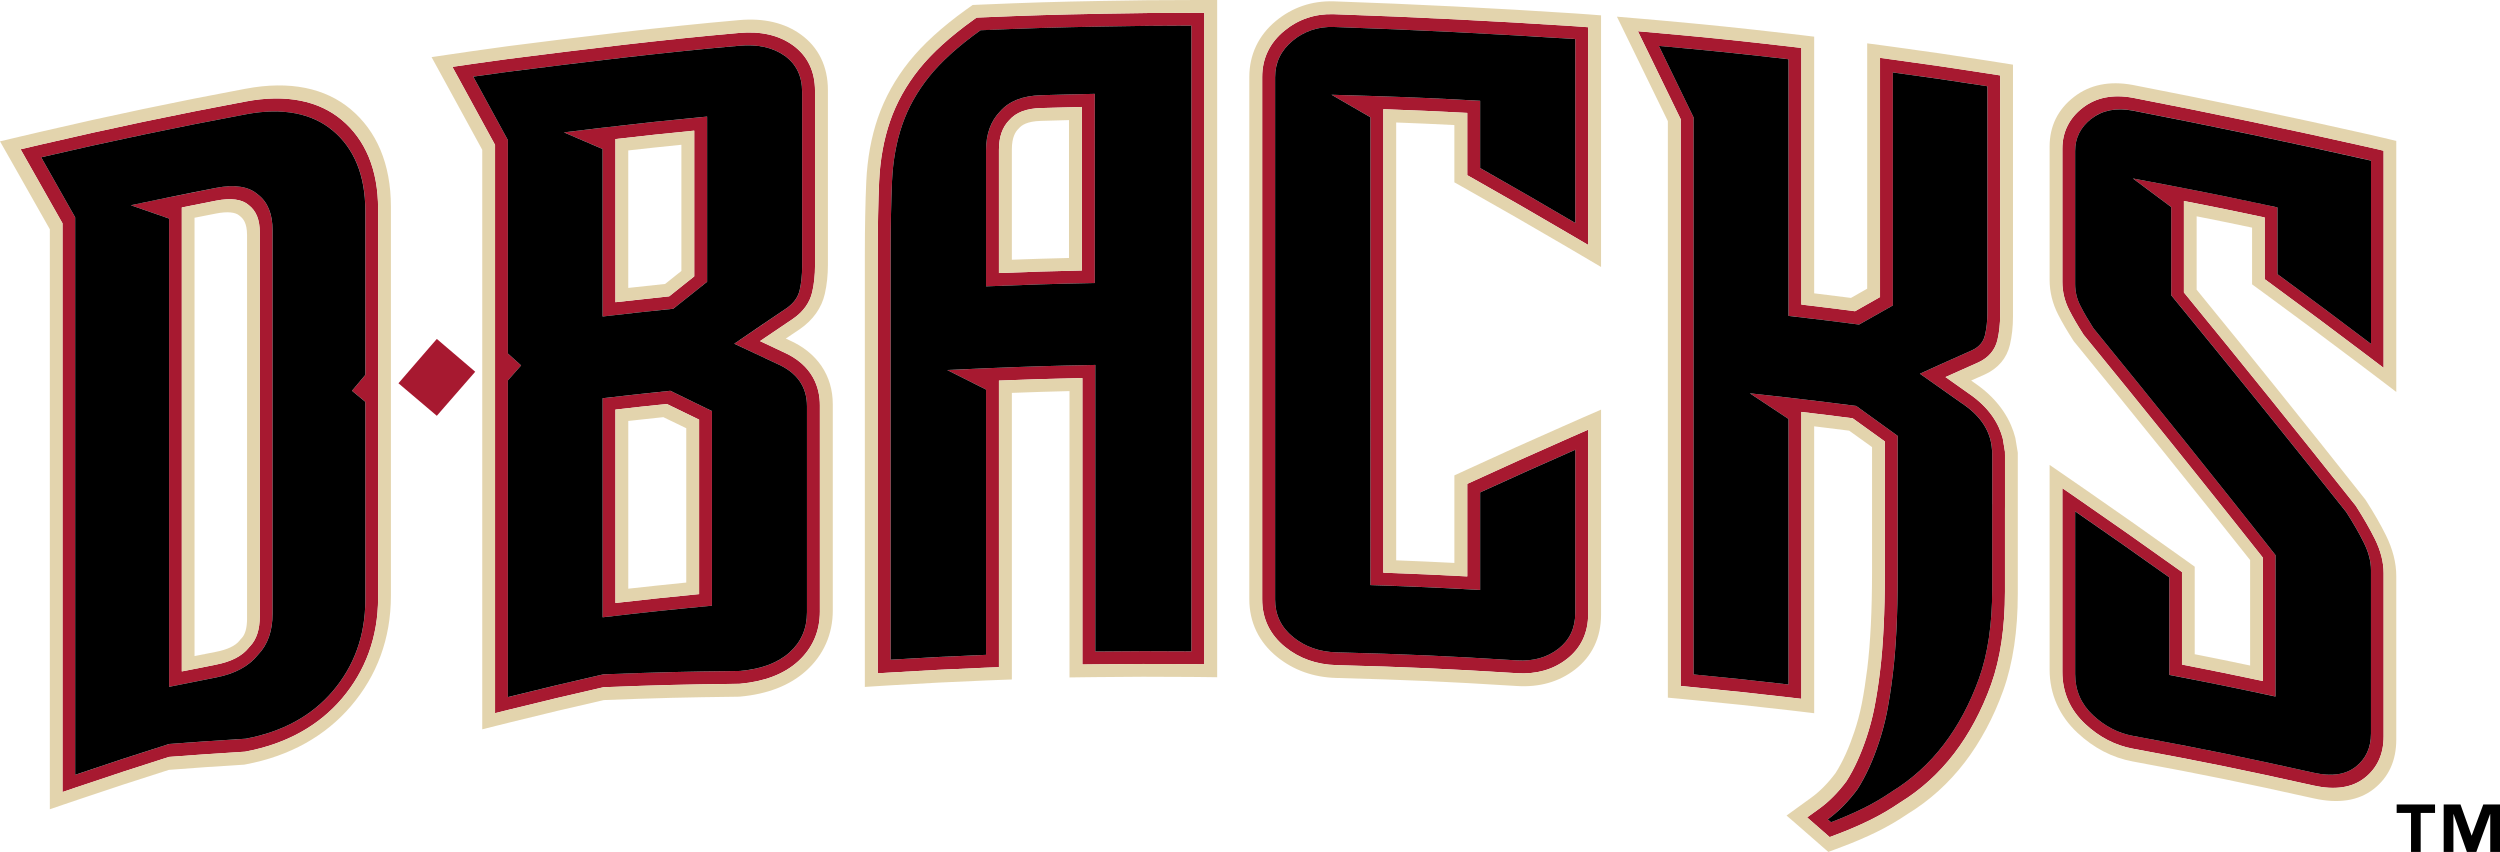 <svg xmlns="http://www.w3.org/2000/svg" viewBox="0 0 287.271 97.898"><title>Arizona Diamondbacks wordmark dark logo</title><path d="M153.226 1.63c-2.14-.06-4.043.588-5.65 1.915-1.683 1.386-2.538 3.178-2.538 5.314v60.01c0 2.22.885 4.052 2.625 5.465 1.638 1.33 3.624 2.033 5.898 2.095 8.31.226 12.464.41 20.76.926 2.213.138 4.132-.4 5.7-1.61 1.642-1.264 2.475-3.016 2.475-5.214v-18.74-2.418c-.864.378-1.295.565-2.16.946-4.37 1.925-6.556 2.91-10.93 4.916l-.803.366v10.632c-3.858-.202-5.79-.287-9.65-.425V13.522v-.498-.478c3.86.14 5.792.226 9.65.428v7.158l.803.453c4.374 2.476 6.56 3.735 10.93 6.296.865.504 1.296.76 2.16 1.265V25.73 4.6 3.128c-.592-.047-.888-.067-1.483-.11-9.27-.606-18.502-1.07-27.786-1.388zm27.785 23.99c-4.367-2.563-6.552-3.823-10.926-6.308v-7.73c-5.045-.28-7.568-.39-12.615-.558-1.785-.06-2.68-.088-4.466-.135 1.787 1.024 2.68 1.543 4.465 2.58v53.76c5.047.17 7.57.28 12.614.56V56.58c4.374-2 6.56-2.98 10.927-4.9v18.74c0 1.756-.65 3.13-1.947 4.135-1.303 1.005-2.883 1.444-4.743 1.327-8.297-.516-12.45-.7-20.76-.926-1.94-.05-3.595-.636-4.972-1.755-1.377-1.12-2.065-2.554-2.065-4.31V8.88c0-1.692.67-3.092 2.01-4.196 1.342-1.1 2.903-1.632 4.69-1.585 9.288.32 18.52.784 27.79 1.39-.002 8.453-.002 12.678-.002 21.13z" fill="#A71930"/><path d="M181.01 1.544c-9.268-.607-18.5-1.07-27.784-1.392-2.502-.065-4.726.697-6.61 2.25-2.003 1.655-3.06 3.888-3.06 6.44v60.014c0 2.648 1.1 4.93 3.18 6.615 1.908 1.545 4.205 2.362 6.825 2.432 8.31.226 12.464.41 20.76.926 2.573.16 4.812-.472 6.657-1.89 1.96-1.51 2.997-3.68 2.997-6.293v-18.74-2.418-2.417c-.864.375-1.295.562-2.16.94l-2.158.952c-4.37 1.928-6.557 2.915-10.93 4.925-.323.146-.48.223-.804.37l-.803.37v10.058c-2.676-.135-4.012-.193-6.687-.3v-50.31c2.675.102 4.01.16 6.686.295v6.582c.318.18.48.27.802.45l.803.455c4.374 2.47 6.56 3.727 10.93 6.28.865.505 1.3.76 2.16 1.267.864.507 1.295.762 2.16 1.274v-2.42-2.417V4.713 3.238 1.764c-.593-.047-.89-.07-1.48-.114-.594-.04-.89-.062-1.484-.106zm1.483 3.06v23.545c-.864-.508-1.295-.763-2.16-1.266-4.37-2.56-6.556-3.82-10.93-6.296l-.803-.454v-.9-6.257c-3.858-.202-5.79-.287-9.65-.428V65.81c3.86.14 5.792.224 9.65.426v-9.733-.9c.32-.145.48-.22.803-.365 4.374-2.007 6.56-2.99 10.93-4.916.865-.38 1.296-.57 2.16-.946V70.533c0 2.198-.832 3.95-2.476 5.216-1.568 1.206-3.486 1.745-5.698 1.608-8.298-.516-12.452-.7-20.76-.926-2.275-.062-4.26-.765-5.9-2.095-1.74-1.412-2.624-3.246-2.624-5.464V8.86c0-2.135.856-3.928 2.537-5.313 1.61-1.327 3.51-1.975 5.65-1.916 9.285.32 18.517.783 27.786 1.39.594.044.89.065 1.482.11v1.473z" fill="#E3D4AD"/><path d="M245.077 11.233c-2.29-.422-4.228-.032-5.754 1.15-1.552 1.202-2.338 2.79-2.338 4.706v15.307c0 1.134.27 2.232.8 3.26.428.84.96 1.756 1.582 2.717l.056.09.07.086c6.91 8.45 13.752 16.96 20.525 25.523v14.18c-3.712-.785-5.57-1.163-9.29-1.89v-9.735-.896c-.317-.23-.475-.34-.794-.565-4.318-3.08-6.48-4.6-10.81-7.597-.856-.595-1.284-.888-2.14-1.477V77.198c0 2.36.886 4.37 2.63 6 1.613 1.506 3.453 2.458 5.463 2.83 8.338 1.544 12.498 2.394 20.79 4.24 2.44.544 4.408.25 5.853-.883 1.444-1.134 2.177-2.73 2.177-4.755V65.845c0-1.254-.34-2.575-1.01-3.926-.575-1.152-1.293-2.403-2.134-3.716l-.055-.085-.065-.083c-6.495-8.197-13.058-16.342-19.685-24.434V24.07v-.5-.476c3.72.727 5.578 1.107 9.287 1.895V32.08c.316.23.475.345.79.58 4.308 3.16 6.458 4.763 10.75 8.006.85.642 1.274.964 2.12 1.608v-2.417-21.065-1.474c-.582-.138-.872-.208-1.452-.343-9.11-2.057-18.2-3.964-27.366-5.742zm27.367 28.28c-4.292-3.25-6.443-4.852-10.75-8.018v-7.667c-4.874-1.05-7.317-1.547-12.207-2.49-1.76-.34-2.642-.507-4.406-.835 1.765 1.307 2.646 1.963 4.407 3.284V33.92c6.77 8.25 13.474 16.553 20.107 24.912.806 1.25 1.482 2.423 2.027 3.52.55 1.1.824 2.15.824 3.15v18.785c0 1.63-.586 2.9-1.752 3.817-1.17.92-2.777 1.145-4.825.688-8.29-1.846-12.45-2.695-20.792-4.24-1.69-.312-3.217-1.104-4.58-2.378-1.36-1.274-2.04-2.845-2.04-4.726v-18.69c4.33 2.992 6.49 4.51 10.812 7.583v11.21c4.89.943 7.333 1.438 12.21 2.487V63.79c-6.9-8.752-13.877-17.445-20.926-26.078-.588-.917-1.086-1.772-1.49-2.564-.404-.788-.607-1.623-.607-2.5V17.342c0-1.505.624-2.74 1.878-3.71 1.252-.968 2.834-1.28 4.747-.927 9.167 1.778 18.255 3.686 27.366 5.745v21.065z" fill="#A71930"/><path d="M272.444 15.504c-9.11-2.06-18.2-3.967-27.366-5.742-2.678-.498-4.954-.03-6.762 1.377-1.857 1.44-2.798 3.362-2.798 5.7v15.31c0 1.39.334 2.742.99 4.014.454.89 1.02 1.858 1.673 2.87.024.04.036.057.06.092.023.035.035.056.06.09.025.033.04.05.066.086.03.032.04.05.07.082 6.774 8.27 13.483 16.594 20.12 24.973v12.117c-2.542-.533-3.816-.794-6.365-1.298v-8.262-.896-.9c-.316-.225-.474-.34-.79-.568-.316-.226-.475-.34-.794-.565-4.32-3.085-6.478-4.606-10.808-7.61-.856-.594-1.283-.89-2.142-1.478-.856-.592-1.283-.885-2.14-1.474v23.525c0 2.807 1.11 5.315 3.212 7.27 1.875 1.748 4.01 2.853 6.35 3.283 8.337 1.545 12.497 2.395 20.788 4.24 2.842.633 5.156.278 6.885-1.075 1.727-1.35 2.6-3.26 2.6-5.69v-18.78c0-1.516-.404-3.1-1.2-4.706-.607-1.22-1.36-2.535-2.242-3.91-.02-.034-.032-.052-.056-.087-.02-.035-.032-.05-.055-.085-.023-.032-.035-.047-.062-.08-.026-.03-.038-.05-.064-.08-6.354-8.037-12.775-16.024-19.26-23.96v-8.432c2.55.507 3.824.765 6.367 1.3V32.672l.79.577c.317.23.476.35.792.58 4.305 3.158 6.456 4.758 10.75 7.995.848.64 1.272.96 2.122 1.605.847.642 1.27.964 2.118 1.61v-2.416-2.416V19.14v-1.475-1.474l-1.453-.345c-.583-.136-.874-.206-1.453-.34zm1.453 3.29v23.481c-.847-.644-1.272-.967-2.12-1.608-4.293-3.243-6.443-4.846-10.75-8.007l-.79-.58v-.898-6.19c-3.71-.79-5.567-1.17-9.288-1.896v10.51c6.626 8.092 13.188 16.236 19.684 24.434.026.03.038.05.065.08.02.033.03.05.054.086.84 1.312 1.56 2.563 2.133 3.715.67 1.352 1.01 2.673 1.01 3.927v18.785c0 2.024-.732 3.62-2.176 4.755-1.444 1.134-3.412 1.427-5.853.882-8.29-1.847-12.45-2.696-20.79-4.24-2.01-.372-3.85-1.324-5.463-2.83-1.743-1.63-2.628-3.64-2.628-6V58.512v-2.417c.855.59 1.283.882 2.138 1.477 4.33 2.997 6.492 4.517 10.81 7.597.32.225.478.336.795.564v10.631c3.72.727 5.577 1.105 9.29 1.89v-14.18c-6.774-8.563-13.615-17.074-20.526-25.523l-.07-.085c-.02-.035-.032-.053-.056-.09-.62-.962-1.154-1.88-1.582-2.717-.53-1.028-.8-2.127-.8-3.26V17.09c0-1.915.785-3.503 2.338-4.704 1.526-1.184 3.463-1.573 5.754-1.15 9.167 1.777 18.255 3.685 27.366 5.744.58.135.87.205 1.453.343v1.47z" fill="#E3D4AD"/><path d="M126.77 1.576c-5.642.103-8.463.19-14.103.428-.18.01-.272.012-.454.02-.15.11-.226.16-.375.27-2.66 1.904-4.752 3.81-6.217 5.64-1.493 1.866-2.618 3.89-3.345 6.006-.718 2.08-1.14 4.403-1.254 6.894-.105 2.367-.16 5.144-.16 8.256V77.37c.592-.04.89-.057 1.482-.092 4.383-.264 6.574-.375 10.96-.556.595-.023.89-.035 1.483-.06V75.19 44.71v-.476-.5c3.835-.15 5.754-.21 9.59-.297v32.918c.588-.01.88-.012 1.47-.018 4.412-.05 6.62-.052 11.033-.017.6.003.9.006 1.5.012v-1.488V2.95 1.474h-1.485c-4.05.005-6.073.025-10.122.1zm10.123 73.266c-4.415-.032-6.62-.03-11.036.02v-32.93c-5.02.1-7.532.177-12.554.385-1.784.073-2.678.114-4.462.202 1.785.89 2.68 1.34 4.463 2.246v30.48c-4.386.183-6.577.294-10.96.558V29c0-3.106.053-5.84.158-8.192.11-2.353.5-4.51 1.173-6.466.674-1.954 1.702-3.8 3.088-5.525 1.38-1.723 3.353-3.51 5.907-5.338 5.64-.238 8.46-.326 14.104-.43 4.05-.075 6.074-.096 10.123-.102v71.894z" fill="#A71930"/><path d="M114.926 12.797c-1.08 1.107-1.623 2.604-1.623 4.488v15.62c5-.204 7.5-.283 12.5-.383V10.784c-2.478.05-3.714.082-6.192.158-2.103.065-3.664.686-4.684 1.855zm9.396 18.284c-3.814.086-5.722.144-9.536.294v-14.15c0-1.485.39-2.604 1.187-3.42.79-.9 1.963-1.338 3.64-1.388 1.883-.058 2.826-.085 4.71-.126v18.79z" fill="#A71930"/><path d="M136.893.003c-4.05.003-6.073.023-10.122.1-5.642.103-8.463.19-14.103.428-.18.01-.272.013-.454.02-.18.01-.272.013-.454.022-.153.108-.227.16-.376.27-.152.107-.23.16-.378.268-2.774 1.992-4.97 4-6.524 5.944-1.61 2.01-2.818 4.198-3.607 6.483-.764 2.224-1.213 4.687-1.333 7.32-.108 2.39-.164 5.192-.164 8.324V78.933l1.483-.094c.593-.04.89-.057 1.483-.092 4.383-.264 6.574-.375 10.96-.557.595-.022.89-.034 1.483-.058.595-.023.89-.035 1.485-.055v-1.474-1.474-29.984c2.646-.097 3.97-.138 6.622-.205v32.904c.586-.01.882-.012 1.468-.02.59-.01.882-.012 1.47-.018 4.416-.05 6.622-.052 11.037-.02.598.006.896.01 1.497.015.598.007.9.01 1.497.02v-1.49-1.485V2.95 1.478.003l-1.482-.006-1.485.006zm1.485 2.944V76.33c-.6-.006-.9-.01-1.5-.012-4.412-.035-6.62-.032-11.033.017-.59.006-.882.01-1.47.018v-1.46-31.458c-3.836.088-5.755.147-9.59.296v32.931l-1.483.06c-4.386.18-6.577.293-10.96.556-.592.035-.89.053-1.482.09v-1.473-46.805c0-3.11.055-5.89.16-8.256.115-2.49.537-4.814 1.255-6.894.727-2.115 1.852-4.14 3.346-6.006 1.466-1.83 3.558-3.736 6.218-5.64.15-.11.226-.16.375-.27.182-.01.273-.012.454-.02 5.64-.237 8.46-.325 14.104-.428 4.05-.076 6.074-.097 10.123-.103h1.485v1.477z" fill="#E3D4AD"/><path d="M115.972 13.805c-.797.814-1.187 1.934-1.187 3.42v14.15c3.814-.15 5.722-.21 9.536-.294V12.29c-1.883.04-2.826.068-4.71.126-1.675.05-2.847.486-3.638 1.39zm6.864 15.838c-2.628.064-3.94.105-6.565.202V17.168c0-1.43.426-2.03.745-2.356l.03-.03c.01-.014.016-.02.028-.03.302-.347.897-.813 2.537-.862 1.292-.04 1.936-.06 3.225-.09v15.843z" fill="#E3D4AD"/><path d="M89.956 40.43c-1.05-.495-1.573-.744-2.622-1.236 1.523-1.037 2.288-1.553 3.812-2.578 1.166-.806 1.92-1.863 2.19-3.08.212-.937.317-1.938.317-2.978V10.46c0-2.276-.86-4.055-2.563-5.274-1.6-1.148-3.674-1.623-6.16-1.4-8.887.776-17.726 1.865-26.57 2.993-1.59.216-2.388.327-3.976.553-.96.138-1.44.205-2.4.35l1.085 1.98c1.525 2.79 2.29 4.188 3.816 6.99v65.294c.653-.16.982-.243 1.638-.407 4.33-1.068 6.498-1.584 10.837-2.574 6.22-.24 9.335-.32 15.566-.39.023-.003.035-.003.06-.003.022 0 .034-.003.055-.003 2.793-.252 5.022-1.1 6.625-2.537 1.688-1.515 2.546-3.46 2.546-5.792V46.576c0-1.95-.738-4.613-4.254-6.145zm2.772 29.924c0 1.878-.668 3.416-2.004 4.617-1.34 1.205-3.23 1.908-5.684 2.128-6.287.07-9.428.15-15.703.39-4.394 1.005-6.592 1.526-10.977 2.613V73.69v-29.97l1.523-1.73-1.523-1.368V16.098c-1.59-2.92-2.388-4.38-3.976-7.292 1.588-.226 2.385-.337 3.976-.554 8.845-1.128 17.683-2.218 26.57-2.994 2.152-.194 3.898.193 5.237 1.15 1.336.956 2.004 2.345 2.004 4.16v20.1c0 .94-.093 1.824-.277 2.65-.185.83-.688 1.526-1.503 2.092-2.408 1.623-3.612 2.438-6.017 4.084 1.96.91 2.94 1.37 4.9 2.3 2.304 1.002 3.455 2.637 3.455 4.89v23.67z" fill="#A71930"/><path d="M69.24 36.37c3.246-.38 4.87-.558 8.118-.892 1.56-1.245 2.338-1.866 3.896-3.1V13.394c-4.81.463-7.213.718-12.015 1.28-1.776.208-2.664.314-4.44.536 1.776.76 2.664 1.14 4.44 1.913V36.37zm1.477-19.416v-.466-.51c3.62-.416 5.434-.607 9.058-.967v16.744l-2.88 2.297c-2.473.26-3.71.394-6.18.675.002-7.11.002-10.663.002-17.77zM69.24 45.762v25.172c5.024-.59 7.538-.856 12.57-1.333V47.237c-1.915-.94-2.87-1.406-4.783-2.332-3.117.322-4.672.494-7.787.858zm11.092 22.506c-3.847.378-5.772.58-9.615 1.02V47.064c2.36-.27 3.542-.4 5.906-.644 1.486.716 2.227 1.076 3.71 1.802v20.046z" fill="#A71930"/><path d="M90.66 39.076c-.148-.067-.218-.103-.364-.173.644-.434.967-.647 1.608-1.08 1.523-1.053 2.514-2.45 2.877-4.067.235-1.046.353-2.16.353-3.308v-20.1c0-2.708-1.078-4.923-3.117-6.388-1.87-1.342-4.254-1.904-7.087-1.65-8.887.778-17.726 1.868-26.57 2.996-1.59.217-2.388.328-3.976.554-.96.137-1.44.205-2.4.35-.957.14-1.437.21-2.393.353.432.79.648 1.187 1.082 1.978l1.084 1.982c1.462 2.672 2.194 4.01 3.656 6.69v66.591c.653-.164.982-.25 1.638-.41.653-.164.982-.246 1.638-.407 4.274-1.057 6.413-1.564 10.697-2.543 6.164-.237 9.25-.313 15.427-.387.02-.003.032-.003.056-.003h.058l.06-.006c.022 0 .034-.003.055-.003 3.145-.284 5.69-1.266 7.565-2.947 2.018-1.805 3.088-4.207 3.088-6.964V46.468c0-3.328-1.79-5.965-5.034-7.392zm3.55 31.166c0 2.332-.86 4.277-2.546 5.792-1.603 1.438-3.832 2.285-6.624 2.537-.02 0-.032.004-.056.004s-.035 0-.06.003c-6.23.07-9.345.15-15.564.39-4.34.99-6.507 1.506-10.837 2.575-.656.164-.984.246-1.638.407v-1.647-6.413-57.237c-1.526-2.8-2.29-4.198-3.817-6.99-.434-.794-.65-1.19-1.084-1.98.958-.144 1.438-.21 2.4-.35 1.587-.225 2.384-.336 3.975-.553 8.844-1.128 17.682-2.218 26.568-2.994 2.487-.223 4.562.252 6.16 1.4 1.703 1.22 2.564 2.997 2.564 5.274v20.098c0 1.04-.105 2.042-.316 2.98-.272 1.215-1.025 2.272-2.19 3.078-1.524 1.025-2.29 1.54-3.813 2.578 1.05.492 1.573.74 2.622 1.236 3.516 1.532 4.254 4.195 4.254 6.146v23.666z" fill="#E3D4AD"/><path d="M79.775 31.755V15.012c-3.624.36-5.438.55-9.058.967v18.745c2.47-.28 3.706-.415 6.18-.673 1.15-.92 1.727-1.38 2.878-2.297zm-7.582 1.33v-15.8c2.44-.272 3.662-.404 6.105-.65v14.5l-1.87 1.493c-1.694.176-2.538.27-4.235.457zM70.717 47.065v22.222c3.844-.44 5.77-.64 9.615-1.02V48.224c-1.483-.726-2.224-1.087-3.71-1.8-2.363.24-3.544.373-5.905.642zm8.14 19.875c-2.667.27-4 .41-6.663.706V48.37c1.61-.18 2.417-.265 4.028-.436 1.05.507 1.58.762 2.634 1.274V66.94z" fill="#E3D4AD"/><path d="M28.24 11.663C20.375 13.13 12.523 14.78 4.734 16.6c-.947.22-1.42.33-2.367.554l1.07 1.89c1.5 2.642 2.246 3.967 3.746 6.618V91.012c.647-.224.973-.332 1.62-.552 4.24-1.433 6.363-2.13 10.614-3.483 3.45-.264 5.177-.38 8.634-.595l.094-.006.094-.017c4.682-.886 8.396-2.975 11.048-6.086 2.686-3.155 4.16-7.054 4.16-11.578v-44.7c0-4.524-1.486-7.967-4.187-10.223-2.612-2.183-6.34-2.992-11.02-2.11zm13.74 31.415c-.615.73-.92 1.096-1.535 1.828l1.535 1.268v22.76c0 4.132-1.306 7.624-3.744 10.49-2.376 2.79-5.704 4.65-9.996 5.46-3.527.217-5.29.337-8.81.607-4.32 1.378-6.48 2.084-10.79 3.543V24.978c-1.56-2.766-2.343-4.148-3.904-6.905 7.79-1.82 15.64-3.47 23.505-4.937 4.293-.808 7.633-.105 9.997 1.866 2.425 2.02 3.744 5.1 3.744 9.232v18.844z" fill="#A71930"/><path d="M24.823 21.59c-2.16.42-3.237.635-5.393 1.077-1.758.36-2.637.542-4.394.917 1.758.606 2.637.91 4.394 1.532v53.806c2.156-.44 3.237-.656 5.4-1.078 2.16-.422 3.767-1.286 4.818-2.61 1.113-1.146 1.67-2.716 1.67-4.72v-44.05c0-1.88-.557-3.25-1.673-4.105-1.05-.932-2.66-1.193-4.822-.77zm5.03 49.194c0 1.56-.374 2.704-1.144 3.5l-.07.068-.058.076c-.76.955-2.022 1.606-3.753 1.942-1.577.308-2.365.463-3.94.782V24.816v-.533-.443c1.57-.316 2.36-.472 3.932-.78 1.735-.336 2.997-.163 3.756.505.876.677 1.274 1.7 1.274 3.167.002 14.685.002 29.37.002 44.052z" fill="#A71930"/><path d="M28.24 10.193c-7.864 1.465-15.716 3.114-23.506 4.934-.947.22-1.42.33-2.367.554L0 16.243c.43.753.645 1.13 1.072 1.884.428.756.64 1.134 1.07 1.887 1.43 2.528 2.15 3.794 3.585 6.334V92.99c.647-.222.973-.333 1.62-.553l1.62-.55c4.17-1.407 6.258-2.093 10.442-3.423 3.38-.26 5.07-.378 8.46-.586l.09-.006.092-.006c.038-.006.056-.012.094-.018.038-.006.056-.012.094-.017 5.092-.96 9.16-3.266 12.1-6.708 2.96-3.463 4.58-7.728 4.58-12.662v-44.7c0-4.94-1.647-8.717-4.633-11.216-2.884-2.41-6.956-3.315-12.048-2.35zm15.207 58.503c0 4.523-1.474 8.423-4.16 11.578-2.65 3.11-6.366 5.2-11.048 6.085-.04.008-.057.01-.095.016l-.094.006c-3.456.214-5.18.33-8.633.595-4.25 1.354-6.375 2.05-10.614 3.483-.647.22-.973.328-1.62.55v-1.648-63.7c-1.5-2.65-2.247-3.976-3.747-6.618-.428-.756-.64-1.134-1.07-1.89.947-.223 1.422-.334 2.368-.554 7.79-1.82 15.64-3.47 23.505-4.936 4.68-.882 8.407-.073 11.02 2.11 2.7 2.255 4.187 5.697 4.187 10.22v44.702z" fill="#E3D4AD"/><path d="M24.823 23.062c-1.573.308-2.36.463-3.93.78v53.311c1.572-.32 2.36-.475 3.937-.782 1.73-.336 2.994-.986 3.753-1.94.023-.033.035-.048.06-.077l.067-.067c.77-.797 1.145-1.942 1.145-3.5V26.733c0-1.468-.398-2.49-1.274-3.167-.76-.67-2.022-.84-3.757-.505zM28.39 71.06c0 1.08-.21 1.846-.625 2.274-.023.026-.038.04-.065.067-.026.03-.04.045-.067.072-.023.032-.035.047-.06.076l-.06.076c-.463.583-1.39 1.023-2.683 1.274-.99.193-1.485.293-2.476.49V25.022c.987-.196 1.48-.293 2.47-.486 1.295-.252 2.224-.167 2.69.243.008.01.014.012.025.023.01.01.017.012.028.023.38.293.82.81.82 2.183v44.05z" fill="#E3D4AD"/><path d="M230.388 51.917l-.25-1.512c-.415-1.626-1.48-3.557-3.975-5.233-1.043-.74-1.564-1.11-2.607-1.846 1.517-.683 2.276-1.02 3.79-1.69 1.16-.537 1.905-1.425 2.178-2.576.208-.888.313-1.863.313-2.906V10.138 8.664c-.59-.09-.882-.138-1.47-.23-4.343-.676-6.514-.992-10.86-1.587l-1.475-.2v27.485c-1.15.647-1.726.976-2.877 1.63-2.464-.32-3.697-.473-6.167-.766v-20.22-7.797-1.475c-.592-.068-.888-.103-1.477-.173-5.95-.688-8.93-.993-14.893-1.532-.96-.088-1.444-.13-2.408-.21.436.892.652 1.338 1.09 2.23 1.53 3.15 2.3 4.727 3.83 7.882v65.124c.593.055.89.085 1.48.143 4.363.42 6.546.652 10.902 1.156.59.07.885.105 1.477.173v-1.475V48.31v-.51-.467c2.358.28 3.538.425 5.896.73 1.483 1.06 2.22 1.594 3.7 2.663V65.98c0 2.178-.047 4.23-.14 6.1-.09 1.87-.232 3.58-.416 5.084-.182 1.503-.4 2.903-.647 4.163-.24 1.228-.562 2.376-.894 3.378-.625 1.875-1.387 3.612-2.33 5.086-.943 1.258-1.998 2.33-3.088 3.115-.568.407-.85.61-1.415 1.02.59.515.888.772 1.477 1.288.152.135.228.2.378.33.293.26.44.388.733.643l.817-.307c1.283-.482 2.55-1.024 3.76-1.615 1.21-.59 2.39-1.28 3.515-2.05 2.332-1.425 4.456-3.335 6.225-5.644 1.708-2.23 3.158-4.92 4.237-7.93 1.068-2.988 1.59-6.586 1.59-10.63V58.5c0-.13 0-.198.003-.33V52.3v-.05c-.003-.02-.003-.03-.003-.05-.002-.11-.002-.17-.002-.283zm-1.468 6.027c-.003 0-.003 0-.003.003v9.835c0 3.908-.492 7.32-1.51 10.163-1.042 2.91-2.42 5.47-4.057 7.61-1.688 2.21-3.686 4.006-5.953 5.397-1.073.735-2.19 1.392-3.358 1.963s-2.38 1.093-3.64 1.567c-.152-.132-.228-.2-.38-.33 1.197-.862 2.33-2.008 3.406-3.443 1.008-1.575 1.808-3.394 2.458-5.35.358-1.073.69-2.27.947-3.558.25-1.29.473-2.71.66-4.26.19-1.547.33-3.278.428-5.186.094-1.91.14-3.967.14-6.173V50.087c-1.906-1.386-2.86-2.074-4.772-3.445-3.108-.4-4.664-.592-7.775-.952-1.777-.205-2.665-.305-4.443-.498 1.778 1.172 2.666 1.764 4.444 2.947v30.515c-4.355-.504-6.538-.735-10.9-1.157V13.493c-1.597-3.293-2.397-4.936-3.993-8.218 5.965.536 8.944.844 14.894 1.532v29.49c3.247.378 4.867.577 8.11.996 1.553-.882 2.33-1.322 3.886-2.194V16.117 8.322c4.348.595 6.518.91 10.86 1.588v26.016c0 .938-.094 1.802-.278 2.584-.185.788-.683 1.368-1.494 1.743-2.39 1.063-3.59 1.6-5.983 2.69 1.952 1.364 2.928 2.053 4.876 3.436 2.153 1.443 3.28 3.22 3.407 5.302.01 0 .015.003.023.003v.355c0 .012 0 .018.003.032v5.872z" fill="#A71930"/><path d="M231.59 50.39c-.007-.025-.01-.04-.013-.07-.01-.025-.012-.04-.017-.07-.437-1.698-1.603-4.177-4.697-6.265l-.36-.258 1.597-.71c1.515-.696 2.496-1.868 2.857-3.397.23-.99.352-2.077.352-3.23V10.376 8.9 7.43c-.59-.097-.886-.144-1.472-.234l-1.47-.232c-4.343-.677-6.514-.993-10.86-1.588l-1.475-.2-1.477-.195v28.191c-.744.422-1.116.636-1.863 1.06-1.69-.217-2.537-.322-4.228-.527V14.958 7.162 5.688 4.214l-1.477-.18c-.592-.066-.888-.102-1.477-.172-5.95-.688-8.93-.993-14.893-1.532-.96-.085-1.444-.13-2.408-.21-.965-.086-1.446-.124-2.41-.203l1.09 2.23c.435.89.654 1.34 1.088 2.232 1.47 3.01 2.206 4.52 3.674 7.54v66.247l1.48.138c.592.056.888.085 1.48.144 4.362.42 6.545.652 10.9 1.156l1.478.173c.59.07.885.105 1.477.178v-1.474-1.474c-.003-10.008-.003-20.013-.003-30.02 1.61.195 2.414.295 4.023.5 1.05.753 1.576 1.13 2.628 1.887v14.41c0 2.154-.047 4.182-.138 6.03-.09 1.834-.228 3.513-.407 4.983-.182 1.468-.393 2.836-.633 4.067-.23 1.166-.53 2.25-.847 3.193-.592 1.78-1.3 3.413-2.177 4.787-.864 1.154-1.83 2.127-2.792 2.82-.564.408-.85.613-1.414 1.023l-1.415 1.025c.593.513.89.77 1.48 1.283l1.478 1.29c.152.13.226.198.378.33.293.255.44.384.73.64l.733.64.816-.308.817-.307c1.324-.495 2.63-1.052 3.873-1.658 1.257-.612 2.484-1.327 3.65-2.12 2.467-1.507 4.676-3.496 6.527-5.91 1.78-2.33 3.296-5.127 4.415-8.247 1.125-3.138 1.673-6.893 1.673-11.098v-9.51-.322-5.88-.047-.052c0-.017 0-.026-.002-.044 0-.094 0-.14.003-.235v-.127c-.008-.053-.01-.08-.02-.13-.102-.604-.15-.906-.25-1.512zm-1.2 1.914v5.87c-.002.133-.002.2-.002.332v9.51c0 4.043-.52 7.64-1.59 10.63-1.08 3.008-2.53 5.697-4.238 7.93-1.77 2.31-3.893 4.22-6.225 5.643-1.125.77-2.306 1.46-3.516 2.05-1.21.592-2.477 1.134-3.76 1.614l-.817.307c-.293-.254-.44-.383-.733-.64l-.378-.332c-.59-.516-.888-.773-1.477-1.29.565-.41.847-.61 1.415-1.018 1.09-.785 2.144-1.858 3.088-3.114.943-1.474 1.705-3.21 2.33-5.086.33-1.002.652-2.15.893-3.378.247-1.26.467-2.66.648-4.163.184-1.504.325-3.215.416-5.084.094-1.872.14-3.923.14-6.1V50.73c-1.48-1.068-2.218-1.602-3.7-2.662-2.358-.305-3.54-.448-5.897-.73V80.304c-.592-.068-.888-.103-1.477-.173-4.356-.503-6.54-.734-10.9-1.156-.593-.06-.89-.088-1.48-.143v-1.473-63.65c-1.533-3.155-2.3-4.732-3.833-7.88l-1.09-2.233c.964.082 1.447.123 2.408.21 5.965.54 8.944.845 14.894 1.533.588.07.884.106 1.476.173V35c2.47.294 3.703.446 6.167.766 1.15-.653 1.726-.98 2.877-1.63V15.924 8.127 6.653l1.474.2c4.348.594 6.518.91 10.86 1.587.59.09.882.138 1.47.23V36.158c0 1.042-.104 2.017-.312 2.905-.272 1.15-1.016 2.04-2.177 2.575-1.515.67-2.274 1.008-3.79 1.69 1.042.736 1.563 1.106 2.606 1.847 2.494 1.676 3.56 3.607 3.977 5.233l.25 1.512v.287c0 .02 0 .028.002.05v.044z" fill="#E3D4AD"/><path d="M148.532 4.685c-1.34 1.105-2.01 2.505-2.01 4.195v60.012c0 1.755.688 3.188 2.065 4.31 1.377 1.12 3.032 1.705 4.972 1.755 8.308.226 12.462.41 20.76.926 1.86.117 3.438-.323 4.742-1.327 1.298-1.005 1.948-2.38 1.948-4.134v-18.74c-4.368 1.92-6.553 2.9-10.927 4.9v11.21c-5.045-.28-7.568-.39-12.615-.56V13.47c-1.784-1.038-2.678-1.557-4.465-2.582 1.787.047 2.68.073 4.465.135 5.048.167 7.57.278 12.615.557v7.73c4.374 2.486 6.56 3.745 10.927 6.31V4.49c-9.27-.607-18.5-1.07-27.788-1.392-1.786-.047-3.348.483-4.69 1.585zM240.33 13.632c-1.253.97-1.877 2.206-1.877 3.712v15.308c0 .876.202 1.71.607 2.5.404.79.902 1.646 1.49 2.563 7.05 8.634 14.025 17.326 20.928 26.077V80.04c-4.878-1.05-7.32-1.544-12.21-2.487v-11.21c-4.322-3.072-6.484-4.59-10.814-7.58V77.45c0 1.882.68 3.452 2.042 4.727 1.362 1.274 2.89 2.066 4.58 2.38 8.34 1.543 12.5 2.392 20.79 4.238 2.05.457 3.657.23 4.826-.688 1.166-.917 1.752-2.188 1.752-3.817V65.505c0-1-.275-2.05-.823-3.15-.544-1.098-1.22-2.27-2.026-3.52-6.633-8.36-13.336-16.66-20.107-24.91V23.79c-1.76-1.32-2.642-1.977-4.406-3.284 1.765.328 2.646.495 4.407.835 4.89.944 7.333 1.442 12.208 2.49V31.5c4.307 3.167 6.457 4.77 10.75 8.018v-21.06c-9.112-2.06-18.2-3.968-27.367-5.746-1.914-.358-3.496-.045-4.747.922zM112.667 3.478c-2.555 1.828-4.526 3.615-5.906 5.338-1.385 1.726-2.413 3.57-3.087 5.525-.674 1.958-1.064 4.114-1.172 6.467-.104 2.353-.157 5.086-.157 8.19v46.806c4.383-.264 6.574-.375 10.96-.557v-30.48c-1.784-.906-2.678-1.357-4.462-2.248 1.785-.088 2.68-.13 4.463-.202 5.02-.208 7.532-.284 12.554-.384v32.93c4.415-.05 6.62-.054 11.036-.02V2.945c-4.05.006-6.073.026-10.122.103-5.642.102-8.463.19-14.103.428zm13.137 29.044c-5 .1-7.5.18-12.5.384v-15.62c0-1.885.54-3.382 1.622-4.49 1.02-1.168 2.58-1.79 4.685-1.854 2.48-.076 3.716-.108 6.194-.158v21.738zM89.273 41.795c-1.96-.93-2.94-1.39-4.9-2.3 2.404-1.647 3.608-2.46 6.016-4.084.813-.564 1.317-1.262 1.502-2.09.185-.827.278-1.712.278-2.652V10.57c0-1.817-.668-3.205-2.004-4.16-1.34-.958-3.085-1.345-5.238-1.15-8.885.775-17.724 1.865-26.568 2.993-1.59.217-2.388.328-3.976.554 1.588 2.912 2.385 4.37 3.976 7.292v24.52c.61.55.914.82 1.523 1.37-.61.69-.914 1.036-1.523 1.728v36.384c4.386-1.087 6.583-1.608 10.977-2.613 6.275-.24 9.416-.32 15.703-.39 2.452-.22 4.345-.924 5.684-2.128 1.336-1.2 2.004-2.74 2.004-4.617v-23.67c0-2.253-1.152-3.888-3.455-4.89zM69.24 14.675c4.802-.562 7.204-.817 12.015-1.28V32.38c-1.558 1.232-2.338 1.854-3.896 3.1-3.25.333-4.873.512-8.12.89V17.125c-1.774-.773-2.662-1.154-4.437-1.913 1.774-.224 2.662-.33 4.437-.537zM81.812 69.6c-5.033.48-7.547.745-12.57 1.334V45.762c3.113-.363 4.67-.536 7.786-.858 1.913.926 2.868 1.392 4.784 2.332V69.6zM28.24 13.137c-7.864 1.468-15.716 3.117-23.506 4.937 1.562 2.757 2.344 4.14 3.905 6.905v64.054c4.308-1.46 6.468-2.165 10.79-3.542 3.517-.27 5.28-.39 8.808-.607 4.292-.808 7.62-2.67 9.996-5.46 2.438-2.866 3.744-6.358 3.744-10.49v-22.76c-.615-.51-.92-.762-1.535-1.268.615-.733.92-1.1 1.535-1.828V24.234c0-4.13-1.32-7.213-3.744-9.232-2.363-1.972-5.703-2.675-9.995-1.866zm3.08 57.378c0 2.004-.558 3.574-1.67 4.72-1.052 1.324-2.658 2.188-4.82 2.61-2.162.422-3.243.64-5.4 1.078V25.117c-1.757-.62-2.636-.926-4.393-1.532 1.758-.375 2.637-.557 4.394-.917 2.157-.443 3.235-.656 5.394-1.078 2.162-.422 3.77-.16 4.823.77 1.116.856 1.673 2.227 1.673 4.105v44.05zM228.917 51.686c-.01 0-.015-.003-.023-.003-.126-2.083-1.254-3.86-3.407-5.303-1.948-1.383-2.924-2.07-4.875-3.437 2.394-1.09 3.592-1.626 5.983-2.69.81-.374 1.31-.954 1.494-1.742.184-.78.277-1.645.277-2.583V9.91c-4.342-.676-6.513-.992-10.86-1.587V35.1c-1.556.873-2.332 1.312-3.885 2.194-3.243-.42-4.863-.618-8.11-.996V14.604 6.808c-5.95-.69-8.93-.996-14.894-1.532 1.597 3.28 2.396 4.925 3.993 8.218V77.5c4.363.42 6.546.652 10.902 1.156V48.14c-1.778-1.184-2.666-1.775-4.444-2.947 1.778.193 2.666.293 4.444.498 3.11.36 4.667.552 7.775.953 1.91 1.37 2.865 2.06 4.773 3.445v16.096c0 2.206-.047 4.263-.14 6.173-.098 1.907-.238 3.64-.43 5.186-.187 1.55-.41 2.97-.658 4.26-.255 1.29-.59 2.484-.947 3.557-.65 1.957-1.45 3.776-2.458 5.35-1.075 1.436-2.21 2.58-3.407 3.442.152.132.228.2.38.33 1.26-.474 2.474-.995 3.64-1.566s2.285-1.228 3.358-1.963c2.267-1.392 4.265-3.188 5.953-5.396 1.64-2.142 3.016-4.702 4.06-7.61 1.015-2.843 1.508-6.256 1.508-10.164v-9.835c0-.003 0-.003.003-.003v-5.87c-.002-.015-.002-.02-.002-.033v-.356z"/><path d="M51.035 39.665c-.337-.29-.504-.43-.84-.718-.338.387-.508.58-.845.97-1.09 1.257-1.635 1.887-2.725 3.15l-.84.975c.336.284.503.428.84.712 1.09.923 1.635 1.383 2.725 2.31.337.288.507.432.844.716l.84-.967c1.094-1.257 1.64-1.88 2.73-3.132.338-.383.505-.576.842-.963-.337-.287-.504-.433-.84-.72-1.093-.937-1.638-1.403-2.73-2.332z" fill="#A71930"/><path d="M285.35 92.443l-1.323 3.56H284l-1.27-3.56h-1.93v5.455h1.118V93.56h.023l1.528 4.338h1.08l1.577-4.338h.026v4.338h1.12v-5.455M275.397 93.416h1.65v4.482h1.11v-4.482h1.65v-.973h-4.41"/></svg>
